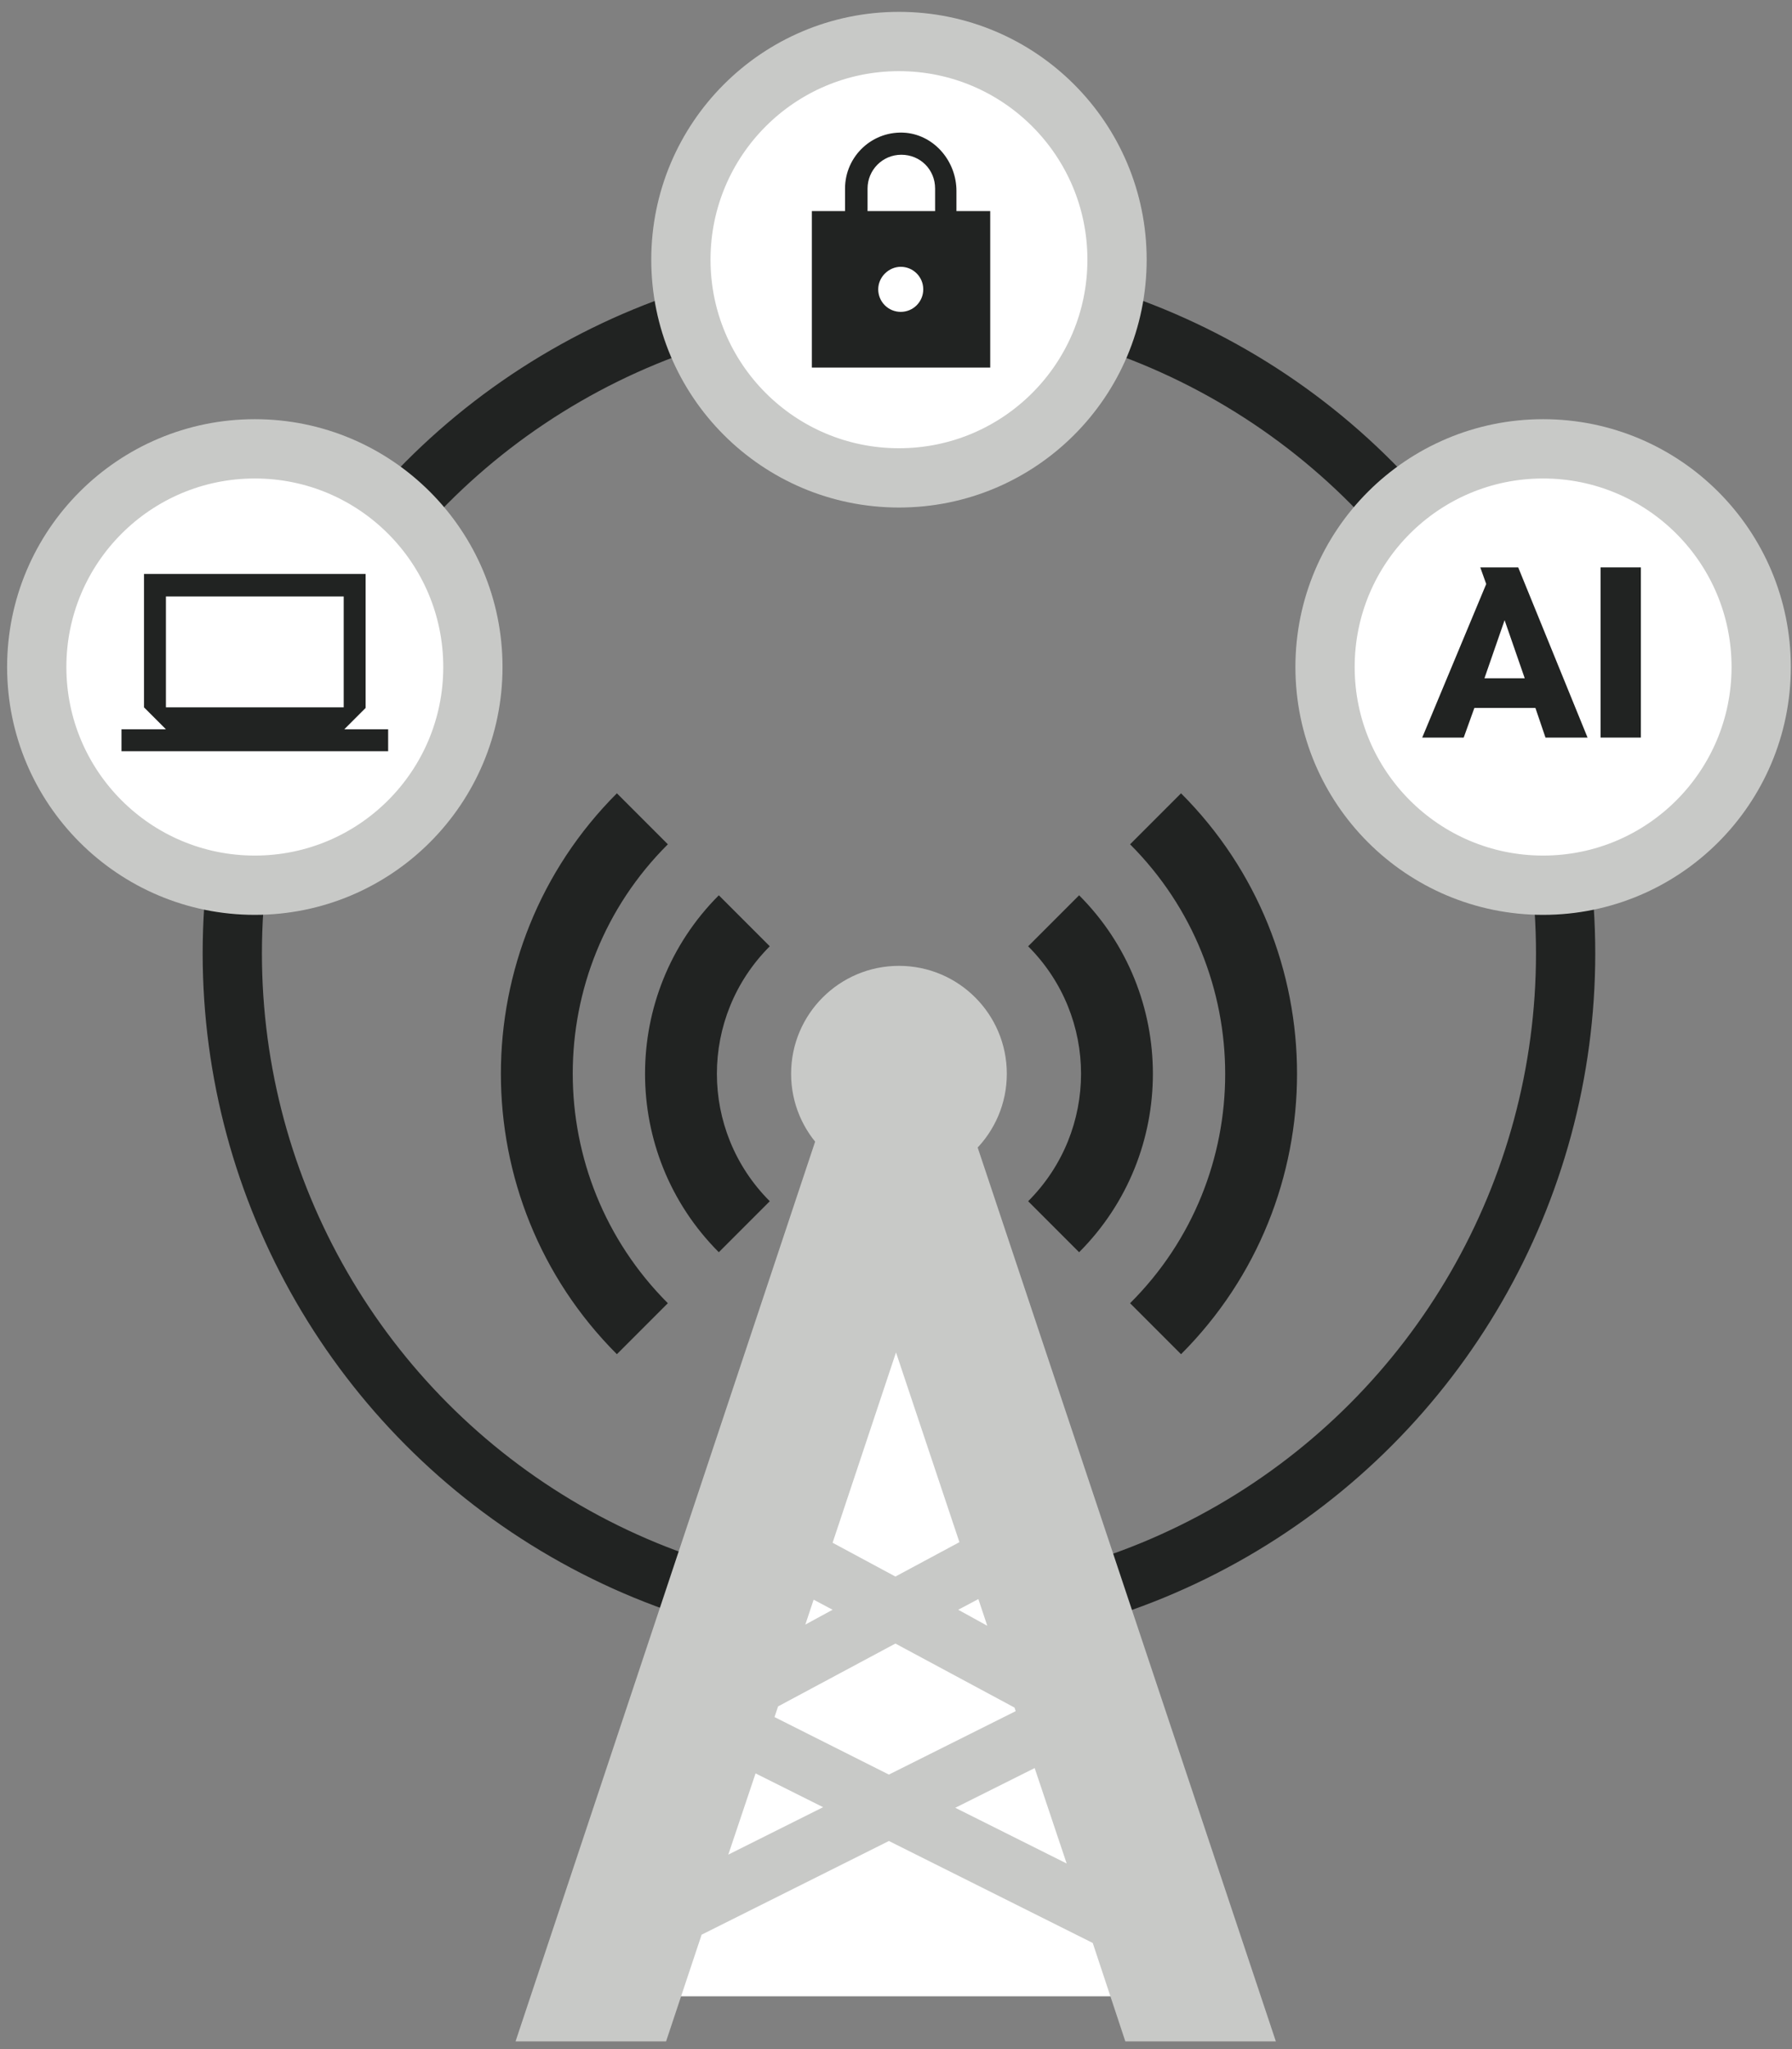 <?xml version="1.0" encoding="utf-8"?>
<!-- Generator: Adobe Illustrator 24.1.0, SVG Export Plug-In . SVG Version: 6.00 Build 0)  -->
<svg version="1.1" id="Automotive" xmlns="http://www.w3.org/2000/svg" xmlns:xlink="http://www.w3.org/1999/xlink" x="0px" y="0px"
	 viewBox="0 0 302.4 345.6" style="enable-background:new 0 0 302.4 345.6;" xml:space="preserve">
<rect x="0" y="0" width="302.4" height="345.6" fill="#808080" stroke="none"/>
<style type="text/css">
	.st0{fill:none;stroke:#212322;stroke-width:10;stroke-linecap:round;stroke-miterlimit:10;}
	.st1{fill:#FFFFFF;stroke:#C8C9C7;stroke-width:10;stroke-miterlimit:10;}
	.st2{fill:#212322;}
	.st3{fill:#FFFFFF;}
	.st4{fill:#C8C9C7;}
</style>
<g>
	<circle class="st0" cx="151.7" cy="160.8" r="112.5"/>
	<circle class="st1" cx="43" cy="112.5" r="36.8"/>
	<g>
		<circle class="st1" cx="260.4" cy="112.5" r="36.8"/>
		<g>
			<path class="st2" d="M259.1,119.4h-10.3l-1.8,5h-7l10.8-25.9l-1-2.8h6.4l11.7,28.7h-7.1L259.1,119.4z M250.5,114.4h6.8l-3.4-9.8
				L250.5,114.4z"/>
			<path class="st2" d="M276.9,95.7v28.7h-6.8V95.7H276.9z"/>
		</g>
	</g>
	<g>
		<circle class="st1" cx="151.7" cy="43.8" r="36.8"/>
		<path class="st2" d="M167.1,35.6h-5.7v-3.4c0-4.9-3.6-9.3-8.5-9.8c-5.6-0.5-10.3,3.9-10.3,9.4v3.8H137V62h30.1V35.6z M152,52.6
			c-2.1,0-3.8-1.7-3.8-3.8S150,45,152,45c2.1,0,3.8,1.7,3.8,3.8S154.1,52.6,152,52.6z M146.4,35.6v-3.8c0-3.1,2.5-5.7,5.7-5.7
			s5.7,2.5,5.7,5.7v3.8H146.4z"/>
	</g>
	<path class="st2" d="M58,123.1l3.7-3.7V96.8H24.3v22.5l3.7,3.7h-7.5v3.7h45v-3.7H58z M28,100.6h30v18.7H28V100.6z"/>
	<g>
		<polygon class="st3" points="151.2,215.6 108.2,336.7 197,336.7 		"/>
		<g>
			<g>
				<path class="st2" d="M104.1,228.4l8.6-8.6c-21.4-21.4-21.4-56.1,0-77.4l-8.6-8.6C78,159.9,78,202.3,104.1,228.4z"/>
				<path class="st2" d="M121.3,211.2l8.6-8.6c-11.9-11.9-11.9-31.1,0-43l-8.6-8.6C104.7,167.6,104.7,194.6,121.3,211.2z"/>
			</g>
			<circle class="st4" cx="151.7" cy="181.1" r="18.2"/>
			<g>
				<path class="st2" d="M199.3,133.8l-8.6,8.6c21.4,21.4,21.4,56.1,0,77.4l8.6,8.6C225.4,202.3,225.4,159.9,199.3,133.8z"/>
				<path class="st2" d="M182.1,151l-8.6,8.6c11.9,11.9,11.9,31.1,0,43l8.6,8.6C198.7,194.6,198.7,167.6,182.1,151z"/>
			</g>
		</g>
		<path class="st4" d="M184.4,327.7l5.5,16.6h25.4l-53.1-159.1l-11.1,4.2l-11.1-4.2L87,344.3h25.4l6-18l31.6-15.8L184.4,327.7z
			 M161.2,304.9l13.4-6.7l5.4,16.1L161.2,304.9z M131.3,287.8l19.8-10.6l20.1,10.8l0.2,0.6L150,299.3l-19.3-9.7L131.3,287.8z
			 M135.9,274l1.4-4.2l3.2,1.7L135.9,274z M161.7,271.5l3.4-1.8l1.5,4.5L161.7,271.5z M161.9,260.1l-10.8,5.8l-10.6-5.7l10.7-32.1
			L161.9,260.1z M122.9,312.8l4.6-13.7l11.4,5.7L122.9,312.8z"/>
	</g>
</g>
</svg>
